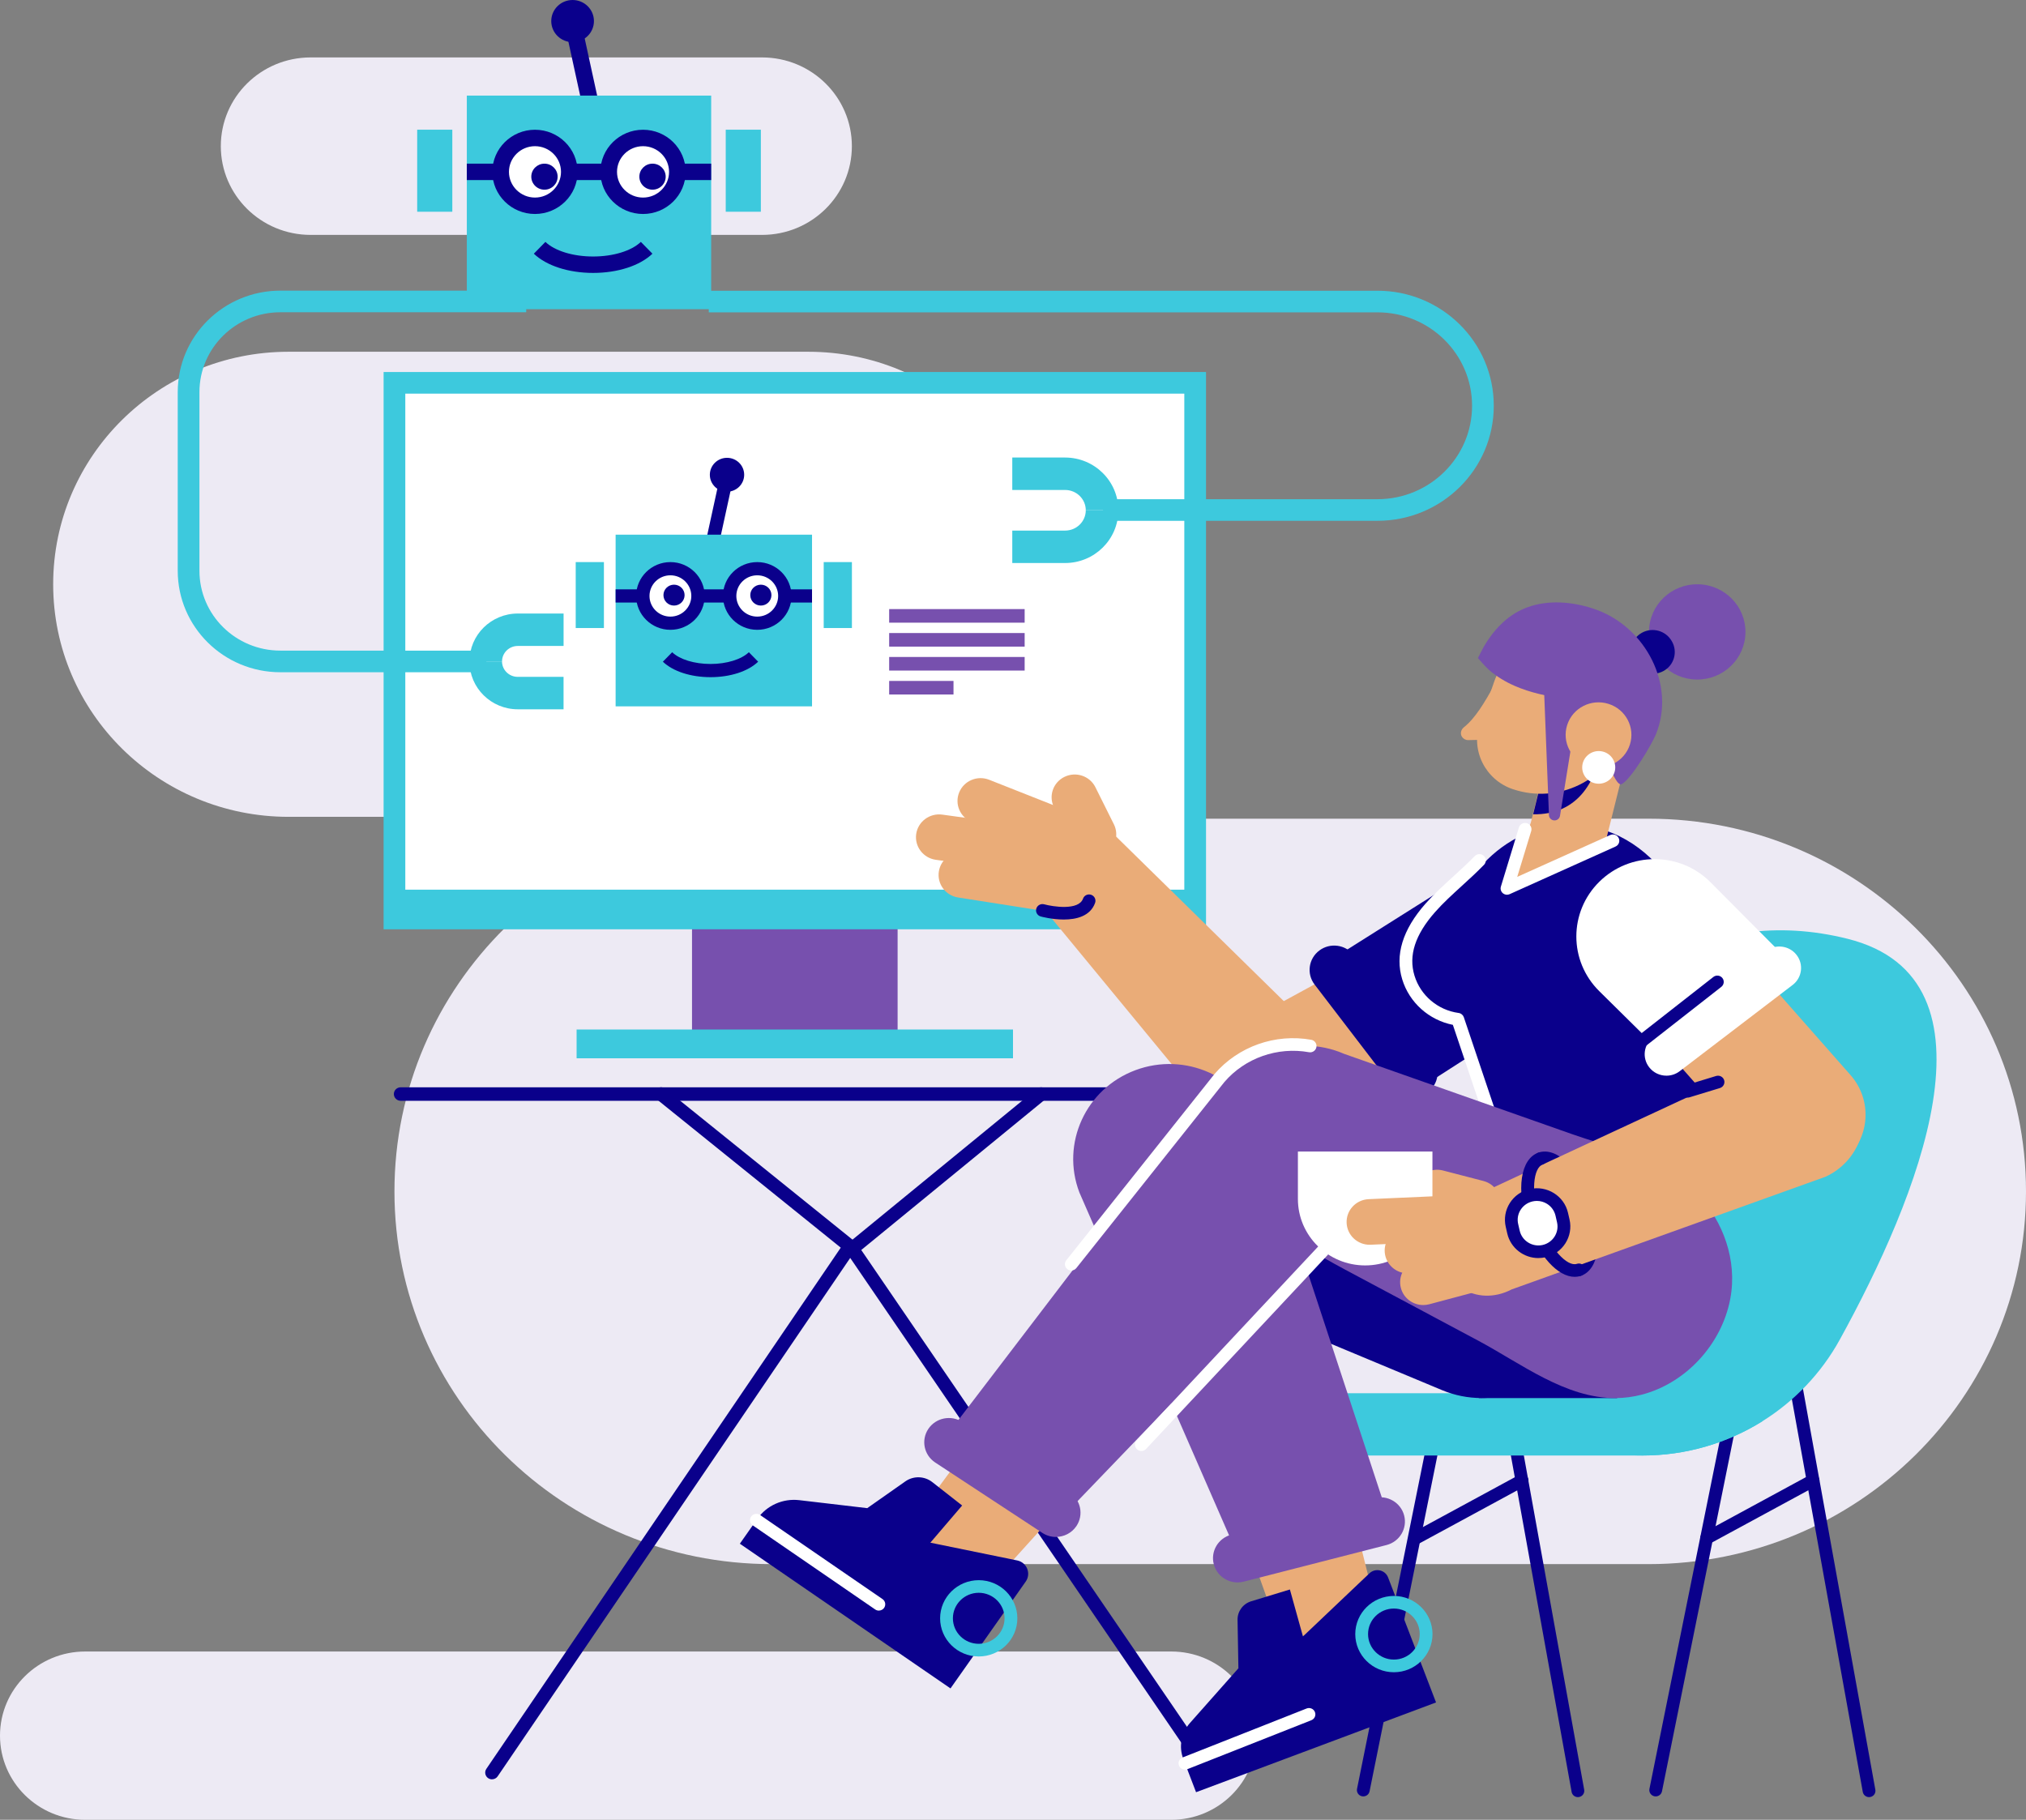 <svg width="295" height="265" viewBox="0 0 295 265" fill="none" xmlns="http://www.w3.org/2000/svg">
<rect x="0" y="0" width="295" height="265" fill="#808080" stroke="none"/>
<g clip-path="url(#clip0_6868_20161)">
<path d="M117.686 51.222H42.021C23.089 51.222 7.742 66.382 7.742 85.082V85.086C7.742 103.787 23.089 118.947 42.021 118.947H117.686C136.618 118.947 151.965 103.787 151.965 85.086V85.082C151.965 66.382 136.618 51.222 117.686 51.222Z" fill="#EDEAF4"/>
<path d="M170.537 240.492H12.405C5.554 240.492 0 245.978 0 252.746C0 259.514 5.554 265 12.405 265H170.537C177.388 265 182.943 259.514 182.943 252.746C182.943 245.978 177.388 240.492 170.537 240.492Z" fill="#EDEAF4"/>
<path d="M110.958 8.362H45.234C38.009 8.362 32.152 14.147 32.152 21.284C32.152 28.421 38.009 34.206 45.234 34.206H110.958C118.183 34.206 124.039 28.421 124.039 21.284C124.039 14.147 118.183 8.362 110.958 8.362Z" fill="#EDEAF4"/>
<path d="M240.054 119.218H112.38C82.034 119.218 57.434 143.517 57.434 173.492C57.434 203.467 82.034 227.766 112.38 227.766H240.054C270.4 227.766 295 203.467 295 173.492C295 143.517 270.4 119.218 240.054 119.218Z" fill="#EDEAF4"/>
<path d="M100.763 150.771H130.699V133.756H100.763V150.771Z" fill="#7750AE"/>
<path d="M57.433 133.748H174.023V55.746L57.433 55.746L57.433 133.748Z" fill="white"/>
<path fill-rule="evenodd" clip-rule="evenodd" d="M175.605 135.323L55.855 135.323L55.855 54.172L175.605 54.172V135.323ZM172.445 132.174V57.321L59.015 57.321L59.015 132.174H172.445Z" fill="#3DC9DD"/>
<path d="M57.433 133.744H174.023V129.553H57.433V133.744Z" fill="#3DC9DD"/>
<path d="M83.957 154.108H147.5V149.918H83.957V154.108Z" fill="#3DC9DD"/>
<path d="M65.86 18.886H60.746V30.834H65.86V18.886Z" fill="#3DC9DD"/>
<path d="M110.786 18.886H105.672V30.834H110.786V18.886Z" fill="#3DC9DD"/>
<path d="M85.026 5.099L82.66 5.603L85.809 20.037L88.174 19.534L85.026 5.099Z" fill="#0A008C"/>
<path d="M103.553 13.921H67.973V45.026H103.553V13.921Z" fill="#3DC9DD"/>
<path d="M83.374 6.141C85.091 6.141 86.482 4.766 86.482 3.07C86.482 1.375 85.091 0 83.374 0C81.657 0 80.266 1.375 80.266 3.07C80.266 4.766 81.657 6.141 83.374 6.141Z" fill="#0A008C"/>
<path d="M103.553 23.831H67.973V26.222H103.553V23.831Z" fill="#0A008C"/>
<path d="M77.897 29.964C80.658 29.964 82.896 27.753 82.896 25.026C82.896 22.299 80.658 20.088 77.897 20.088C75.136 20.088 72.898 22.299 72.898 25.026C72.898 27.753 75.136 29.964 77.897 29.964Z" fill="white"/>
<path d="M77.896 31.159C74.473 31.159 71.688 28.407 71.688 25.026C71.688 21.645 74.473 18.894 77.896 18.894C81.319 18.894 84.105 21.645 84.105 25.026C84.105 28.407 81.319 31.159 77.896 31.159ZM77.896 21.288C75.807 21.288 74.107 22.966 74.107 25.026C74.107 27.087 75.807 28.769 77.896 28.769C79.986 28.769 81.685 27.09 81.685 25.026C81.685 22.962 79.986 21.288 77.896 21.288Z" fill="#0A008C"/>
<path d="M93.632 29.964C96.392 29.964 98.63 27.754 98.63 25.027C98.63 22.3 96.392 20.089 93.632 20.089C90.871 20.089 88.633 22.3 88.633 25.027C88.633 27.754 90.871 29.964 93.632 29.964Z" fill="white"/>
<path d="M93.63 31.16C90.208 31.16 87.422 28.408 87.422 25.027C87.422 21.646 90.208 18.894 93.63 18.894C97.053 18.894 99.839 21.646 99.839 25.027C99.839 28.408 97.053 31.16 93.63 31.16ZM93.63 21.288C91.541 21.288 89.842 22.967 89.842 25.027C89.842 27.087 91.541 28.77 93.63 28.77C95.72 28.77 97.419 27.091 97.419 25.027C97.419 22.963 95.72 21.288 93.63 21.288Z" fill="#0A008C"/>
<path d="M79.278 27.622C80.337 27.622 81.196 26.773 81.196 25.727C81.196 24.68 80.337 23.832 79.278 23.832C78.218 23.832 77.359 24.68 77.359 25.727C77.359 26.773 78.218 27.622 79.278 27.622Z" fill="#0A008C"/>
<path d="M95.012 27.621C96.072 27.621 96.93 26.773 96.93 25.726C96.93 24.68 96.072 23.831 95.012 23.831C93.953 23.831 93.094 24.68 93.094 25.726C93.094 26.773 93.953 27.621 95.012 27.621Z" fill="#0A008C"/>
<path d="M86.367 39.742C82.789 39.742 79.561 38.696 77.731 36.943L79.414 35.225C80.783 36.538 83.446 37.352 86.363 37.352C89.28 37.352 91.943 36.538 93.312 35.225L94.999 36.943C93.168 38.696 89.941 39.742 86.363 39.742H86.367Z" fill="#0A008C"/>
<path fill-rule="evenodd" clip-rule="evenodd" d="M200.559 45.483H103.203V42.335H200.559C209.904 42.335 217.505 49.82 217.505 59.088C217.505 68.351 209.908 75.841 200.559 75.841H160.609V72.693H200.559C208.187 72.693 214.344 66.588 214.344 59.088C214.344 51.585 208.184 45.483 200.559 45.483Z" fill="#3DC9DD"/>
<path fill-rule="evenodd" clip-rule="evenodd" d="M25.879 57.102C25.879 48.928 32.585 42.323 40.828 42.323H76.619V45.471H40.828C34.305 45.471 29.04 50.692 29.04 57.102V83.112C29.04 89.523 34.305 94.743 40.828 94.743H70.816V97.892H40.828C32.585 97.892 25.879 91.287 25.879 83.112V57.102Z" fill="#3DC9DD"/>
<path fill-rule="evenodd" clip-rule="evenodd" d="M162.839 74.307C162.839 78.566 159.347 81.987 155.084 81.987H147.395V77.264H155.084C156.766 77.264 158.098 75.921 158.098 74.307H162.839Z" fill="#3DC9DD"/>
<path fill-rule="evenodd" clip-rule="evenodd" d="M75.398 94.064C74.11 94.064 73.1 95.089 73.1 96.314H68.359C68.359 92.443 71.529 89.341 75.398 89.341H82.061V94.064H75.398Z" fill="#3DC9DD"/>
<path fill-rule="evenodd" clip-rule="evenodd" d="M147.395 66.626H155.084C159.347 66.626 162.839 70.047 162.839 74.306H158.098C158.098 72.693 156.766 71.349 155.084 71.349H147.395V66.626Z" fill="#3DC9DD"/>
<path fill-rule="evenodd" clip-rule="evenodd" d="M73.097 96.314C73.097 97.539 74.106 98.564 75.394 98.564H82.057V103.287H75.394C71.525 103.287 68.356 100.184 68.356 96.314H73.097Z" fill="#3DC9DD"/>
<path d="M197.702 160.296H58.343C57.793 160.296 57.348 159.856 57.348 159.314C57.348 158.771 57.793 158.331 58.343 158.331H197.702C198.251 158.331 198.697 158.771 198.697 159.314C198.697 159.856 198.251 160.296 197.702 160.296Z" fill="#0A008B"/>
<path d="M71.642 259.107C71.451 259.107 71.26 259.052 71.089 258.942C70.631 258.639 70.512 258.03 70.818 257.578L122.421 181.683L95.625 160.077C95.199 159.735 95.135 159.113 95.481 158.693C95.828 158.272 96.456 158.209 96.882 158.551L124.383 180.72C124.781 181.042 124.865 181.608 124.578 182.029L72.466 258.667C72.275 258.95 71.96 259.103 71.638 259.103L71.642 259.107Z" fill="#0A008B"/>
<path d="M176.184 259.107C175.866 259.107 175.551 258.954 175.36 258.675L123.252 182.383C122.965 181.962 123.049 181.4 123.443 181.078L150.944 158.559C151.366 158.213 151.995 158.268 152.345 158.689C152.695 159.106 152.635 159.727 152.214 160.073L125.405 182.025L177.012 257.578C177.319 258.026 177.199 258.639 176.745 258.942C176.574 259.056 176.379 259.111 176.188 259.111L176.184 259.107Z" fill="#0A008B"/>
<path d="M124.045 81.85H119.938V91.454H124.045V81.85Z" fill="#3DC9DD"/>
<path d="M87.935 81.85H83.828V91.454H87.935V81.85Z" fill="#3DC9DD"/>
<path d="M104.535 70.778L102.004 82.381L103.906 82.786L106.437 71.183L104.535 70.778Z" fill="#0A008B"/>
<path d="M89.639 102.859H118.238V77.859H89.639V102.859Z" fill="#3DC9DD"/>
<path d="M105.859 71.605C107.239 71.605 108.358 70.499 108.358 69.136C108.358 67.772 107.239 66.667 105.859 66.667C104.478 66.667 103.359 67.772 103.359 69.136C103.359 70.499 104.478 71.605 105.859 71.605Z" fill="#0A008B"/>
<path d="M118.236 85.821H89.637V87.743H118.236V85.821Z" fill="#0A008B"/>
<path d="M110.262 90.75C112.48 90.75 114.277 88.974 114.277 86.784C114.277 84.593 112.48 82.817 110.262 82.817C108.044 82.817 106.246 84.593 106.246 86.784C106.246 88.974 108.044 90.75 110.262 90.75Z" fill="white"/>
<path d="M105.27 86.783C105.27 84.067 107.506 81.853 110.26 81.853C113.01 81.853 115.251 84.063 115.251 86.783C115.251 89.5 113.014 91.713 110.26 91.713C107.51 91.713 105.27 89.504 105.27 86.783ZM107.216 86.783C107.216 88.442 108.581 89.791 110.26 89.791C111.94 89.791 113.305 88.442 113.305 86.783C113.305 85.124 111.94 83.776 110.26 83.776C108.581 83.776 107.216 85.124 107.216 86.783Z" fill="#0A008B"/>
<path d="M97.617 90.75C99.835 90.75 101.633 88.974 101.633 86.784C101.633 84.593 99.835 82.817 97.617 82.817C95.399 82.817 93.602 84.593 93.602 86.784C93.602 88.974 95.399 90.75 97.617 90.75Z" fill="white"/>
<path d="M92.625 86.783C92.625 84.067 94.862 81.853 97.616 81.853C100.366 81.853 102.606 84.063 102.606 86.783C102.606 89.5 100.37 91.713 97.616 91.713C94.866 91.713 92.625 89.504 92.625 86.783ZM94.571 86.783C94.571 88.442 95.936 89.791 97.616 89.791C99.295 89.791 100.66 88.442 100.66 86.783C100.66 85.124 99.295 83.776 97.616 83.776C95.936 83.776 94.571 85.124 94.571 86.783Z" fill="#0A008B"/>
<path d="M110.786 88.183C111.637 88.183 112.327 87.502 112.327 86.662C112.327 85.822 111.637 85.141 110.786 85.141C109.936 85.141 109.246 85.822 109.246 86.662C109.246 87.502 109.936 88.183 110.786 88.183Z" fill="#0A008B"/>
<path d="M98.142 88.183C98.992 88.183 99.682 87.502 99.682 86.662C99.682 85.822 98.992 85.141 98.142 85.141C97.291 85.141 96.602 85.822 96.602 86.662C96.602 87.502 97.291 88.183 98.142 88.183Z" fill="#0A008B"/>
<path d="M103.452 98.609C106.326 98.609 108.921 97.768 110.393 96.356L109.04 94.977C107.942 96.03 105.801 96.687 103.456 96.687C101.112 96.687 98.971 96.03 97.873 94.977L96.519 96.356C97.992 97.768 100.587 98.609 103.46 98.609H103.452Z" fill="#0A008B"/>
<path d="M149.197 88.695H129.469V90.673H149.197V88.695Z" fill="#7750AE"/>
<path d="M149.197 92.183H129.469V94.16H149.197V92.183Z" fill="#7750AE"/>
<path d="M149.197 95.669H129.469V97.647H149.197V95.669Z" fill="#7750AE"/>
<path d="M138.837 99.157H129.469V101.134H138.837V99.157Z" fill="#7750AE"/>
<path d="M206.13 224.912C205.8 224.912 205.481 224.739 205.314 224.436C205.067 223.992 205.231 223.43 205.684 223.186L221.182 214.781C221.632 214.537 222.201 214.698 222.447 215.146C222.694 215.591 222.531 216.153 222.077 216.397L206.58 224.802C206.436 224.88 206.285 224.916 206.134 224.916L206.13 224.912Z" fill="#0A008B"/>
<path d="M229.753 261.698C229.311 261.698 228.917 261.383 228.838 260.939L218.777 205.212C218.685 204.713 219.023 204.233 219.529 204.147C220.03 204.056 220.52 204.39 220.607 204.89L230.669 260.616C230.76 261.116 230.422 261.595 229.916 261.682C229.861 261.69 229.805 261.698 229.753 261.698Z" fill="#0A008B"/>
<path d="M198.507 261.591C198.448 261.591 198.384 261.587 198.324 261.576C197.819 261.477 197.493 260.99 197.592 260.494L208.803 204.984C208.903 204.485 209.396 204.162 209.898 204.261C210.403 204.359 210.73 204.846 210.63 205.342L199.419 260.852C199.331 261.289 198.941 261.591 198.507 261.591Z" fill="#0A008B"/>
<path d="M272.149 261.697C271.707 261.697 271.313 261.383 271.233 260.939L258.577 190.839C258.486 190.34 258.824 189.86 259.33 189.774C259.831 189.683 260.321 190.017 260.408 190.517L273.064 260.616C273.156 261.116 272.817 261.595 272.312 261.682C272.256 261.69 272.201 261.697 272.149 261.697Z" fill="#0A008B"/>
<path d="M241.086 261.591C241.026 261.591 240.962 261.587 240.902 261.576C240.397 261.477 240.071 260.99 240.17 260.494L251.381 204.984C251.481 204.485 251.974 204.162 252.476 204.261C252.981 204.359 253.308 204.846 253.208 205.342L241.997 260.852C241.909 261.289 241.519 261.591 241.086 261.591Z" fill="#0A008B"/>
<path d="M256.615 206.961C251.489 210.165 245.471 211.95 239.187 211.95H187.62C185.085 211.95 183.027 209.922 183.027 207.413C183.027 206.163 183.541 205.027 184.373 204.209C185.204 203.388 186.355 202.881 187.62 202.881H252.05C254.43 202.881 256.388 204.673 256.615 206.961Z" fill="#3DC9DD"/>
<path d="M267.888 195.073C265.169 200.011 261.257 204.064 256.617 206.961C251.491 210.165 245.473 211.95 239.189 211.95C230.007 211.95 222.155 208.404 216.444 202.881C205.655 192.443 207.445 176.285 217.519 162.329C231.496 142.959 248.402 131.55 269.026 136.708C292.455 142.566 279.083 174.74 267.888 195.073Z" fill="#3DC9DD"/>
<path d="M248.493 224.912C248.163 224.912 247.845 224.739 247.677 224.436C247.431 223.992 247.594 223.43 248.048 223.186L263.545 214.781C263.995 214.537 264.564 214.698 264.811 215.146C265.057 215.591 264.894 216.153 264.441 216.397L248.943 224.802C248.8 224.88 248.648 224.916 248.497 224.916L248.493 224.912Z" fill="#0A008B"/>
<path d="M187.022 164.613C183.878 164.613 180.829 162.97 179.205 160.057C176.825 155.795 178.393 150.437 182.704 148.086L215.709 130.096C220.023 127.745 225.447 129.294 227.827 133.551C230.207 137.813 228.639 143.171 224.329 145.522L191.324 163.512C189.959 164.255 188.478 164.609 187.022 164.609V164.613Z" fill="#EAAC78"/>
<path d="M194.23 139.496L207.113 158.217L222.818 148.129C228.362 145.176 230.435 138.344 227.446 132.867C224.458 127.391 217.541 125.343 211.997 128.295L194.23 139.496Z" fill="#0A008B"/>
<path d="M205.744 159.758C204.661 159.758 203.591 159.274 202.886 158.354L191.412 143.364C190.218 141.807 190.533 139.59 192.109 138.41C193.685 137.231 195.93 137.542 197.124 139.098L208.597 154.089C209.791 155.645 209.477 157.863 207.901 159.042C207.256 159.526 206.496 159.758 205.744 159.758Z" fill="#0A008B"/>
<path d="M235.466 203.592H215.316L216.992 188.677H235.466V203.592Z" fill="#0A008B"/>
<path d="M254.151 92.119C254.095 95.948 250.908 99.01 247.027 98.956C243.151 98.9 240.05 95.751 240.106 91.918C240.162 88.089 243.35 85.027 247.23 85.082C251.107 85.137 254.207 88.286 254.151 92.119Z" fill="#7750AE"/>
<path d="M242.225 97.709C240.684 98.558 238.738 98.012 237.879 96.495L237.843 96.436C236.983 94.914 237.536 92.992 239.073 92.143C240.613 91.293 242.559 91.84 243.419 93.357L243.454 93.416C244.314 94.938 243.761 96.86 242.225 97.709Z" fill="#0A008B"/>
<path d="M180.23 220.839L186.877 239.474L200.269 233.667L194.984 212.446L180.23 220.839Z" fill="#EAAC78"/>
<path d="M209.094 247.91L174.155 260.982L172.659 257.082L172.3 256.146C171.616 254.357 171.982 252.345 173.26 250.906L176.487 247.265L180.32 242.937L180.196 235.88C180.177 234.646 180.98 233.545 182.178 233.179L187.818 231.461L189.72 238.298L199.403 229.103C200.263 228.285 201.692 228.603 202.114 229.704L207.602 244.01L209.098 247.91H209.094Z" fill="#0A008B"/>
<path d="M143.421 207.441L131.617 223.394L144.042 231.021L158.772 214.718L143.421 207.441Z" fill="#EAAC78"/>
<path d="M148.125 123.125C147.413 125.394 148.05 128.012 150.06 130.009L176.868 162.553C180.382 166.46 186.44 166.814 190.4 163.343C194.356 159.871 194.718 153.888 191.2 149.976L161.673 120.994C158.616 117.959 153.538 117.515 150.334 120.008C149.236 120.861 148.5 121.946 148.129 123.129L148.125 123.125Z" fill="#EAAC78"/>
<path d="M158.213 126.054C157.799 126.054 157.373 125.98 156.963 125.814L141.533 119.717C139.81 119.037 138.97 117.103 139.659 115.4C140.347 113.698 142.305 112.869 144.028 113.549L159.458 119.646C161.182 120.326 162.021 122.261 161.333 123.963C160.808 125.26 159.546 126.05 158.209 126.05L158.213 126.054Z" fill="#EAAC78"/>
<path d="M154.998 127.757C154.843 127.757 154.688 127.745 154.528 127.725L136.269 125.205C134.43 124.95 133.149 123.271 133.403 121.455C133.662 119.639 135.365 118.377 137.2 118.624L155.46 121.144C157.298 121.4 158.58 123.079 158.325 124.895C158.09 126.554 156.65 127.757 154.998 127.757Z" fill="#EAAC78"/>
<path d="M152.017 132.612C151.841 132.612 151.662 132.6 151.487 132.569L139.5 130.69C137.665 130.403 136.415 128.7 136.706 126.888C136.997 125.076 138.724 123.841 140.555 124.128L152.542 126.008C154.377 126.295 155.626 127.997 155.336 129.809C155.073 131.445 153.644 132.612 152.021 132.612H152.017Z" fill="#EAAC78"/>
<path d="M159.179 124.824C157.937 124.824 156.743 124.144 156.158 122.969L153.468 117.571C152.648 115.924 153.332 113.934 155 113.124C156.667 112.315 158.681 112.991 159.501 114.638L162.191 120.036C163.011 121.683 162.327 123.672 160.659 124.482C160.182 124.714 159.676 124.824 159.175 124.824H159.179Z" fill="#EAAC78"/>
<path d="M216.976 164.357L247.259 175.978L247.203 139.897C246.837 135.533 245.396 131.57 243.211 128.35C239.765 123.279 234.46 120.071 228.565 120.071C223.75 120.071 219.328 122.213 215.993 125.763C215.308 126.491 214.668 127.281 214.083 128.122C213.967 128.283 213.856 128.449 213.748 128.618C210.712 133.225 209.721 138.863 210.803 144.252L216.98 164.357H216.976Z" fill="#0A008B"/>
<path d="M222.307 141.567C221.412 146.265 216.835 149.359 212.079 148.475C207.323 147.59 204.191 143.069 205.086 138.371C205.982 133.673 217.643 124.49 217.643 124.49C221.945 126.676 223.203 136.87 222.307 141.567Z" fill="#0A008B"/>
<path d="M217.52 164.983C217.13 164.983 216.768 164.739 216.637 164.354L211.547 149.237C208.072 148.546 205.211 146.002 204.176 142.621C203.089 139.083 204.228 135.376 207.551 131.605C208.777 130.214 210.13 128.979 211.567 127.67C212.621 126.707 213.712 125.712 214.738 124.659C215.097 124.293 215.686 124.281 216.056 124.631C216.426 124.981 216.438 125.567 216.084 125.932C215.021 127.029 213.907 128.044 212.832 129.023C211.435 130.296 210.118 131.499 208.96 132.812C206.042 136.119 205.063 139.154 205.963 142.086C206.842 144.956 209.35 147.083 212.355 147.504C212.374 147.504 212.398 147.508 212.41 147.512C212.753 147.567 213.031 147.806 213.143 148.129L218.408 163.772C218.571 164.255 218.304 164.774 217.819 164.935C217.723 164.967 217.624 164.983 217.524 164.983H217.52Z" fill="white"/>
<path d="M215.7 203.58C213.781 203.58 211.835 203.211 209.957 202.425L166.361 184.234C158.843 181.097 155.325 172.535 158.501 165.108C161.677 157.682 170.345 154.207 177.863 157.344L221.458 175.534C228.976 178.671 232.495 187.234 229.319 194.66C226.935 200.231 221.462 203.58 215.7 203.58Z" fill="#0A008B"/>
<path d="M252.197 186.931C252.161 187.682 252.074 188.425 251.935 189.16C250.709 195.666 245.563 201.394 239.04 203.093C237.758 203.427 236.505 203.58 235.275 203.592C227.968 203.643 221.489 198.564 215.232 195.222C208.745 191.759 202.258 188.299 195.771 184.836C192.026 182.838 188.308 180.472 184.412 178.773C177.336 175.691 174.128 167.53 177.248 160.54C180.365 153.55 188.631 150.381 195.707 153.46C206.767 157.355 217.823 161.251 228.887 165.147C233.822 166.885 239.37 168.131 243.804 171.052C244.476 171.493 245.125 171.976 245.742 172.503C249.885 176.061 252.452 181.474 252.197 186.931Z" fill="#7750AE"/>
<path d="M198.903 174.886L154.691 220.89L137.41 209.536C137.466 209.473 137.526 209.411 137.585 209.348L177.571 156.966C182.578 151.148 191.417 150.44 197.307 155.386C203.201 160.336 203.914 169.063 198.907 174.882L198.903 174.886Z" fill="#7750AE"/>
<path d="M229.892 185.834C229.502 185.834 229.14 185.594 229.009 185.209C228.842 184.729 229.104 184.207 229.59 184.041C230.943 183.589 231.397 179.988 229.976 175.849C228.555 171.709 225.984 169.126 224.623 169.578C224.138 169.743 223.608 169.484 223.441 169.004C223.274 168.524 223.537 168.002 224.022 167.836C226.665 166.948 229.98 170.14 231.735 175.259C233.49 180.374 232.826 184.898 230.183 185.787C230.083 185.822 229.984 185.838 229.884 185.838L229.892 185.834Z" fill="#0A008B"/>
<path d="M202.105 220.8L180.2 226.418L157.168 173.651C154.442 166.504 158.099 158.523 165.339 155.834C172.574 153.141 180.653 156.754 183.376 163.905L202.105 220.804V220.8Z" fill="#7750AE"/>
<path d="M215.144 178.51C214.862 178.51 214.575 178.475 214.289 178.4L208.398 176.871C206.603 176.403 205.529 174.587 206.002 172.814C206.476 171.041 208.315 169.979 210.11 170.447L216 171.976C217.795 172.444 218.869 174.26 218.396 176.033C217.998 177.523 216.637 178.51 215.144 178.51Z" fill="#EAAC78"/>
<path d="M262.719 171.139C260.228 171.139 257.752 170.113 255.989 168.116L232.576 141.552C229.34 137.884 229.73 132.317 233.447 129.121C237.161 125.925 242.796 126.31 246.032 129.982L269.445 156.546C272.681 160.214 272.291 165.781 268.574 168.977C266.886 170.431 264.797 171.143 262.719 171.143V171.139Z" fill="#EAAC78"/>
<path d="M260.48 139.948L242.001 153.358L232.867 144.335C228.414 139.936 228.414 132.805 232.867 128.405C237.321 124.006 244.54 124.006 248.994 128.405L260.48 139.948Z" fill="white"/>
<path d="M242.642 156.64C241.695 156.64 240.76 156.223 240.139 155.425C239.068 154.061 239.323 152.095 240.708 151.042L257.149 138.485C258.53 137.428 260.52 137.679 261.586 139.047C262.657 140.411 262.402 142.377 261.017 143.431L244.576 155.987C243.999 156.428 243.319 156.64 242.642 156.64Z" fill="white"/>
<path d="M212.868 187.592C214.858 188.924 217.58 189.086 220.099 187.769L265.784 171.367C270.592 169.181 272.701 163.563 270.488 158.81C268.28 154.057 262.588 151.978 257.777 154.163L214.746 174.17C210.918 176.175 209.011 180.845 210.488 184.6C210.993 185.885 211.833 186.9 212.868 187.592Z" fill="#EAAC78"/>
<path d="M188.984 167.683H208.573V174.595C208.573 179.933 204.183 184.27 198.779 184.27C193.374 184.27 188.984 179.933 188.984 174.595V167.683Z" fill="white"/>
<path d="M199.433 181.262C197.646 181.262 196.157 179.87 196.078 178.089C195.994 176.257 197.431 174.705 199.285 174.622L217.808 173.8C219.674 173.714 221.234 175.137 221.318 176.969C221.402 178.801 219.965 180.354 218.11 180.436L199.588 181.258C199.536 181.258 199.484 181.258 199.433 181.258V181.262Z" fill="#EAAC78"/>
<path d="M204.979 185.425C203.407 185.425 202.006 184.332 201.684 182.756C201.318 180.955 202.5 179.206 204.322 178.848L215.076 176.725C216.895 176.368 218.67 177.531 219.032 179.332C219.398 181.132 218.216 182.882 216.393 183.239L205.64 185.362C205.417 185.406 205.194 185.429 204.975 185.429L204.979 185.425Z" fill="#EAAC78"/>
<path d="M207.228 190.041C205.748 190.041 204.387 189.066 203.985 187.584C203.499 185.811 204.562 183.99 206.357 183.511L215.303 181.124C217.094 180.645 218.941 181.694 219.427 183.468C219.912 185.241 218.85 187.061 217.055 187.54L208.108 189.927C207.813 190.005 207.519 190.041 207.228 190.041Z" fill="#EAAC78"/>
<path d="M237.777 106.566L233.626 123.235L219.43 129.372L222.9 119.78L224.978 111.319L235.731 107.325L237.777 106.566Z" fill="#EAAC78"/>
<path d="M219.432 130.292C219.213 130.292 218.994 130.213 218.819 130.064C218.544 129.828 218.433 129.451 218.54 129.105L221.167 120.491C221.314 120.004 221.836 119.728 222.329 119.874C222.823 120.019 223.101 120.534 222.954 121.022L220.92 127.689L234.464 121.596C234.934 121.387 235.483 121.588 235.698 122.052C235.913 122.516 235.706 123.058 235.236 123.271L219.822 130.205C219.699 130.26 219.567 130.288 219.436 130.288L219.432 130.292Z" fill="white"/>
<path d="M245.738 159.832C245.34 159.832 244.974 159.577 244.846 159.184C244.695 158.696 244.97 158.181 245.459 158.032L249.881 156.683C250.37 156.534 250.896 156.805 251.047 157.289C251.198 157.776 250.923 158.291 250.434 158.441L246.012 159.789C245.921 159.817 245.829 159.832 245.738 159.832Z" fill="#0A008B"/>
<path d="M149.356 230.302L140.811 242.442L138.399 245.866L107.727 224.794L110.134 221.37L110.286 221.157C111.655 219.215 113.995 218.173 116.379 218.453L120.498 218.936L126.277 219.616L131.821 215.72C133.007 214.887 134.603 214.93 135.741 215.819L140.095 219.231L135.466 224.644L148.11 227.231C149.519 227.522 150.172 229.138 149.352 230.306L149.356 230.302Z" fill="#0A008B"/>
<path d="M236.065 106.122L233.399 107.113C232.842 113.67 229.797 118.687 223.234 118.577L225.312 110.116L236.065 106.122Z" fill="#0A008B"/>
<path d="M220.279 114.92C216.255 113.56 214.11 109.236 215.487 105.261L217.553 99.293C219.368 94.057 225.134 91.262 230.436 93.054C235.737 94.847 238.567 100.544 236.752 105.78L236.27 107.172C234.018 113.674 226.858 117.138 220.279 114.917V114.92Z" fill="#EAAC78"/>
<path d="M216.079 94.116C217.5 91.73 219.382 89.689 221.965 88.605C224.858 87.39 228.209 87.543 231.186 88.38C231.461 88.459 231.732 88.542 232.002 88.632C232.157 88.683 232.317 88.738 232.472 88.797C239.612 91.404 244.025 99.738 241.116 106.925C240.531 108.367 237.554 113.399 236.153 114.174C235.051 114.783 233.423 108.175 232.161 108.131C230.9 108.088 229.626 107.573 228.818 106.61C227.712 105.293 227.636 103.43 227.628 101.716C225.229 101.37 222.829 100.866 220.608 99.903C219.227 99.306 217.918 98.523 216.787 97.533C216.294 97.1 215.195 95.83 215.195 95.83C215.195 95.83 215.912 94.399 216.083 94.112L216.079 94.116Z" fill="#7750AE"/>
<path d="M226.265 119.466C225.856 119.422 225.541 119.084 225.537 118.675L224.797 99.754L230.138 100.292L227.153 118.766C227.101 119.198 226.707 119.509 226.265 119.466Z" fill="#7750AE"/>
<path d="M237.321 108.432C238.12 105.942 236.724 103.284 234.204 102.495C231.683 101.705 228.992 103.084 228.193 105.574C227.394 108.064 228.789 110.722 231.31 111.511C233.831 112.301 236.522 110.922 237.321 108.432Z" fill="#EAAC78"/>
<path d="M235.179 111.988C235.044 113.293 233.862 114.245 232.541 114.111C231.219 113.977 230.256 112.81 230.392 111.505C230.527 110.199 231.709 109.248 233.03 109.382C234.352 109.515 235.315 110.683 235.179 111.988Z" fill="white"/>
<path d="M217.529 99.832C216.16 102.325 214.759 104.644 213.16 105.898C212.726 106.236 212.575 106.846 212.877 107.298C213.068 107.581 213.394 107.781 213.792 107.773L218.214 107.687L217.525 99.832H217.529Z" fill="#EAAC78"/>
<path d="M180.199 230.431C178.608 230.431 177.155 229.378 176.737 227.786C176.24 225.895 177.39 223.968 179.3 223.477L200.091 218.146C202.001 217.655 203.959 218.791 204.453 220.678C204.95 222.569 203.8 224.495 201.89 224.987L181.099 230.317C180.796 230.396 180.494 230.431 180.196 230.431H180.199Z" fill="#7750AE"/>
<path d="M155.987 185.013C155.784 185.013 155.581 184.95 155.414 184.816C155.008 184.502 154.941 183.924 155.259 183.523L176.838 156.4C180.304 152.375 185.697 150.476 190.931 151.415C191.436 151.506 191.77 151.985 191.679 152.485C191.587 152.984 191.102 153.318 190.596 153.224C186.015 152.402 181.295 154.061 178.283 157.56L156.724 184.655C156.541 184.887 156.266 185.005 155.991 185.005L155.987 185.013Z" fill="white"/>
<path d="M166.194 211.29C165.967 211.29 165.741 211.207 165.561 211.046C165.183 210.7 165.159 210.118 165.51 209.745L192.963 180.417C193.313 180.043 193.902 180.02 194.28 180.366C194.658 180.712 194.682 181.294 194.332 181.667L166.879 210.995C166.696 211.191 166.445 211.29 166.194 211.29Z" fill="white"/>
<path d="M172.54 257.695C172.17 257.695 171.82 257.475 171.676 257.117C171.485 256.646 171.716 256.111 172.194 255.922L190.25 248.791C190.728 248.602 191.269 248.83 191.46 249.302C191.651 249.774 191.421 250.308 190.943 250.497L172.886 257.629C172.771 257.672 172.655 257.695 172.54 257.695Z" fill="white"/>
<path d="M154.885 133.901C153.189 133.901 151.665 133.492 151.538 133.457C151.04 133.319 150.754 132.812 150.889 132.325C151.028 131.837 151.542 131.55 152.035 131.684C153.305 132.03 157.066 132.624 157.695 130.862C157.866 130.383 158.399 130.131 158.884 130.3C159.37 130.469 159.625 130.996 159.454 131.476C158.757 133.422 156.719 133.901 154.885 133.901Z" fill="#0A008B"/>
<path d="M127.966 234.536C127.783 234.536 127.596 234.481 127.436 234.371L109.607 222.124C109.185 221.834 109.081 221.26 109.372 220.843C109.662 220.426 110.247 220.324 110.669 220.611L128.499 232.857C128.921 233.148 129.024 233.722 128.734 234.139C128.551 234.394 128.264 234.532 127.97 234.532L127.966 234.536Z" fill="white"/>
<path d="M229.283 185.933C226.827 185.933 224.037 182.909 222.477 178.365C220.722 173.25 221.386 168.725 224.029 167.837C224.519 167.672 225.044 167.931 225.211 168.411C225.378 168.89 225.116 169.413 224.63 169.578C223.277 170.03 222.823 173.631 224.244 177.771C225.665 181.911 228.24 184.494 229.597 184.042C230.086 183.877 230.612 184.136 230.779 184.616C230.946 185.095 230.683 185.618 230.198 185.783C229.903 185.882 229.597 185.929 229.291 185.929L229.283 185.933Z" fill="#0A008B"/>
<path d="M224.824 182.186C222.822 182.634 220.828 181.396 220.374 179.418L220.151 178.443C219.698 176.466 220.951 174.496 222.953 174.048C224.955 173.6 226.949 174.838 227.403 176.816L227.626 177.791C228.079 179.768 226.826 181.738 224.824 182.186Z" fill="white"/>
<path d="M224.002 183.2C221.881 183.2 219.959 181.753 219.469 179.623L219.246 178.648C218.972 177.453 219.183 176.222 219.843 175.18C220.504 174.142 221.535 173.419 222.748 173.148C225.252 172.586 227.747 174.138 228.312 176.607L228.535 177.582C229.104 180.051 227.532 182.52 225.033 183.082C224.687 183.161 224.34 183.196 224.002 183.196V183.2ZM223.783 174.878C223.576 174.878 223.365 174.901 223.158 174.948C222.434 175.113 221.813 175.542 221.415 176.167C221.017 176.788 220.89 177.527 221.057 178.243L221.28 179.218C221.622 180.696 223.115 181.628 224.615 181.294C226.111 180.955 227.055 179.477 226.716 177.999L226.494 177.024C226.326 176.309 225.889 175.695 225.26 175.302C224.81 175.023 224.301 174.878 223.779 174.878H223.783Z" fill="#0A008B"/>
<path d="M153.747 223.811C153.066 223.811 152.378 223.618 151.769 223.217L136.175 212.972C134.532 211.891 134.082 209.697 135.177 208.07C136.271 206.446 138.492 206.002 140.139 207.083L155.733 217.328C157.376 218.409 157.826 220.603 156.731 222.23C156.043 223.253 154.905 223.807 153.747 223.807V223.811Z" fill="#7750AE"/>
<path d="M239.183 152.422C238.908 152.422 238.638 152.304 238.451 152.072C238.132 151.675 238.2 151.097 238.602 150.779L249.479 142.263C249.881 141.949 250.466 142.016 250.788 142.413C251.107 142.81 251.039 143.388 250.637 143.706L239.76 152.221C239.589 152.355 239.386 152.422 239.183 152.422Z" fill="#0A008B"/>
<path d="M202.959 243.511C199.859 243.511 197.336 241.019 197.336 237.956C197.336 234.894 199.859 232.401 202.959 232.401C206.06 232.401 208.583 234.894 208.583 237.956C208.583 241.019 206.06 243.511 202.959 243.511ZM202.959 234.237C200.886 234.237 199.199 235.904 199.199 237.952C199.199 240 200.886 241.667 202.959 241.667C205.033 241.667 206.72 240 206.72 237.952C206.72 235.904 205.033 234.237 202.959 234.237Z" fill="#3DC9DD"/>
<path d="M142.51 241.215C139.41 241.215 136.887 238.723 136.887 235.66C136.887 232.598 139.41 230.105 142.51 230.105C145.611 230.105 148.134 232.598 148.134 235.66C148.134 238.723 145.611 241.215 142.51 241.215ZM142.51 231.941C140.437 231.941 138.749 233.608 138.749 235.656C138.749 237.705 140.437 239.371 142.51 239.371C144.584 239.371 146.271 237.705 146.271 235.656C146.271 233.608 144.584 231.941 142.51 231.941Z" fill="#3DC9DD"/>
</g>
<defs>
<clipPath id="clip0_6868_20161">
<rect width="295" height="265" fill="white"/>
</clipPath>
</defs>
</svg>
